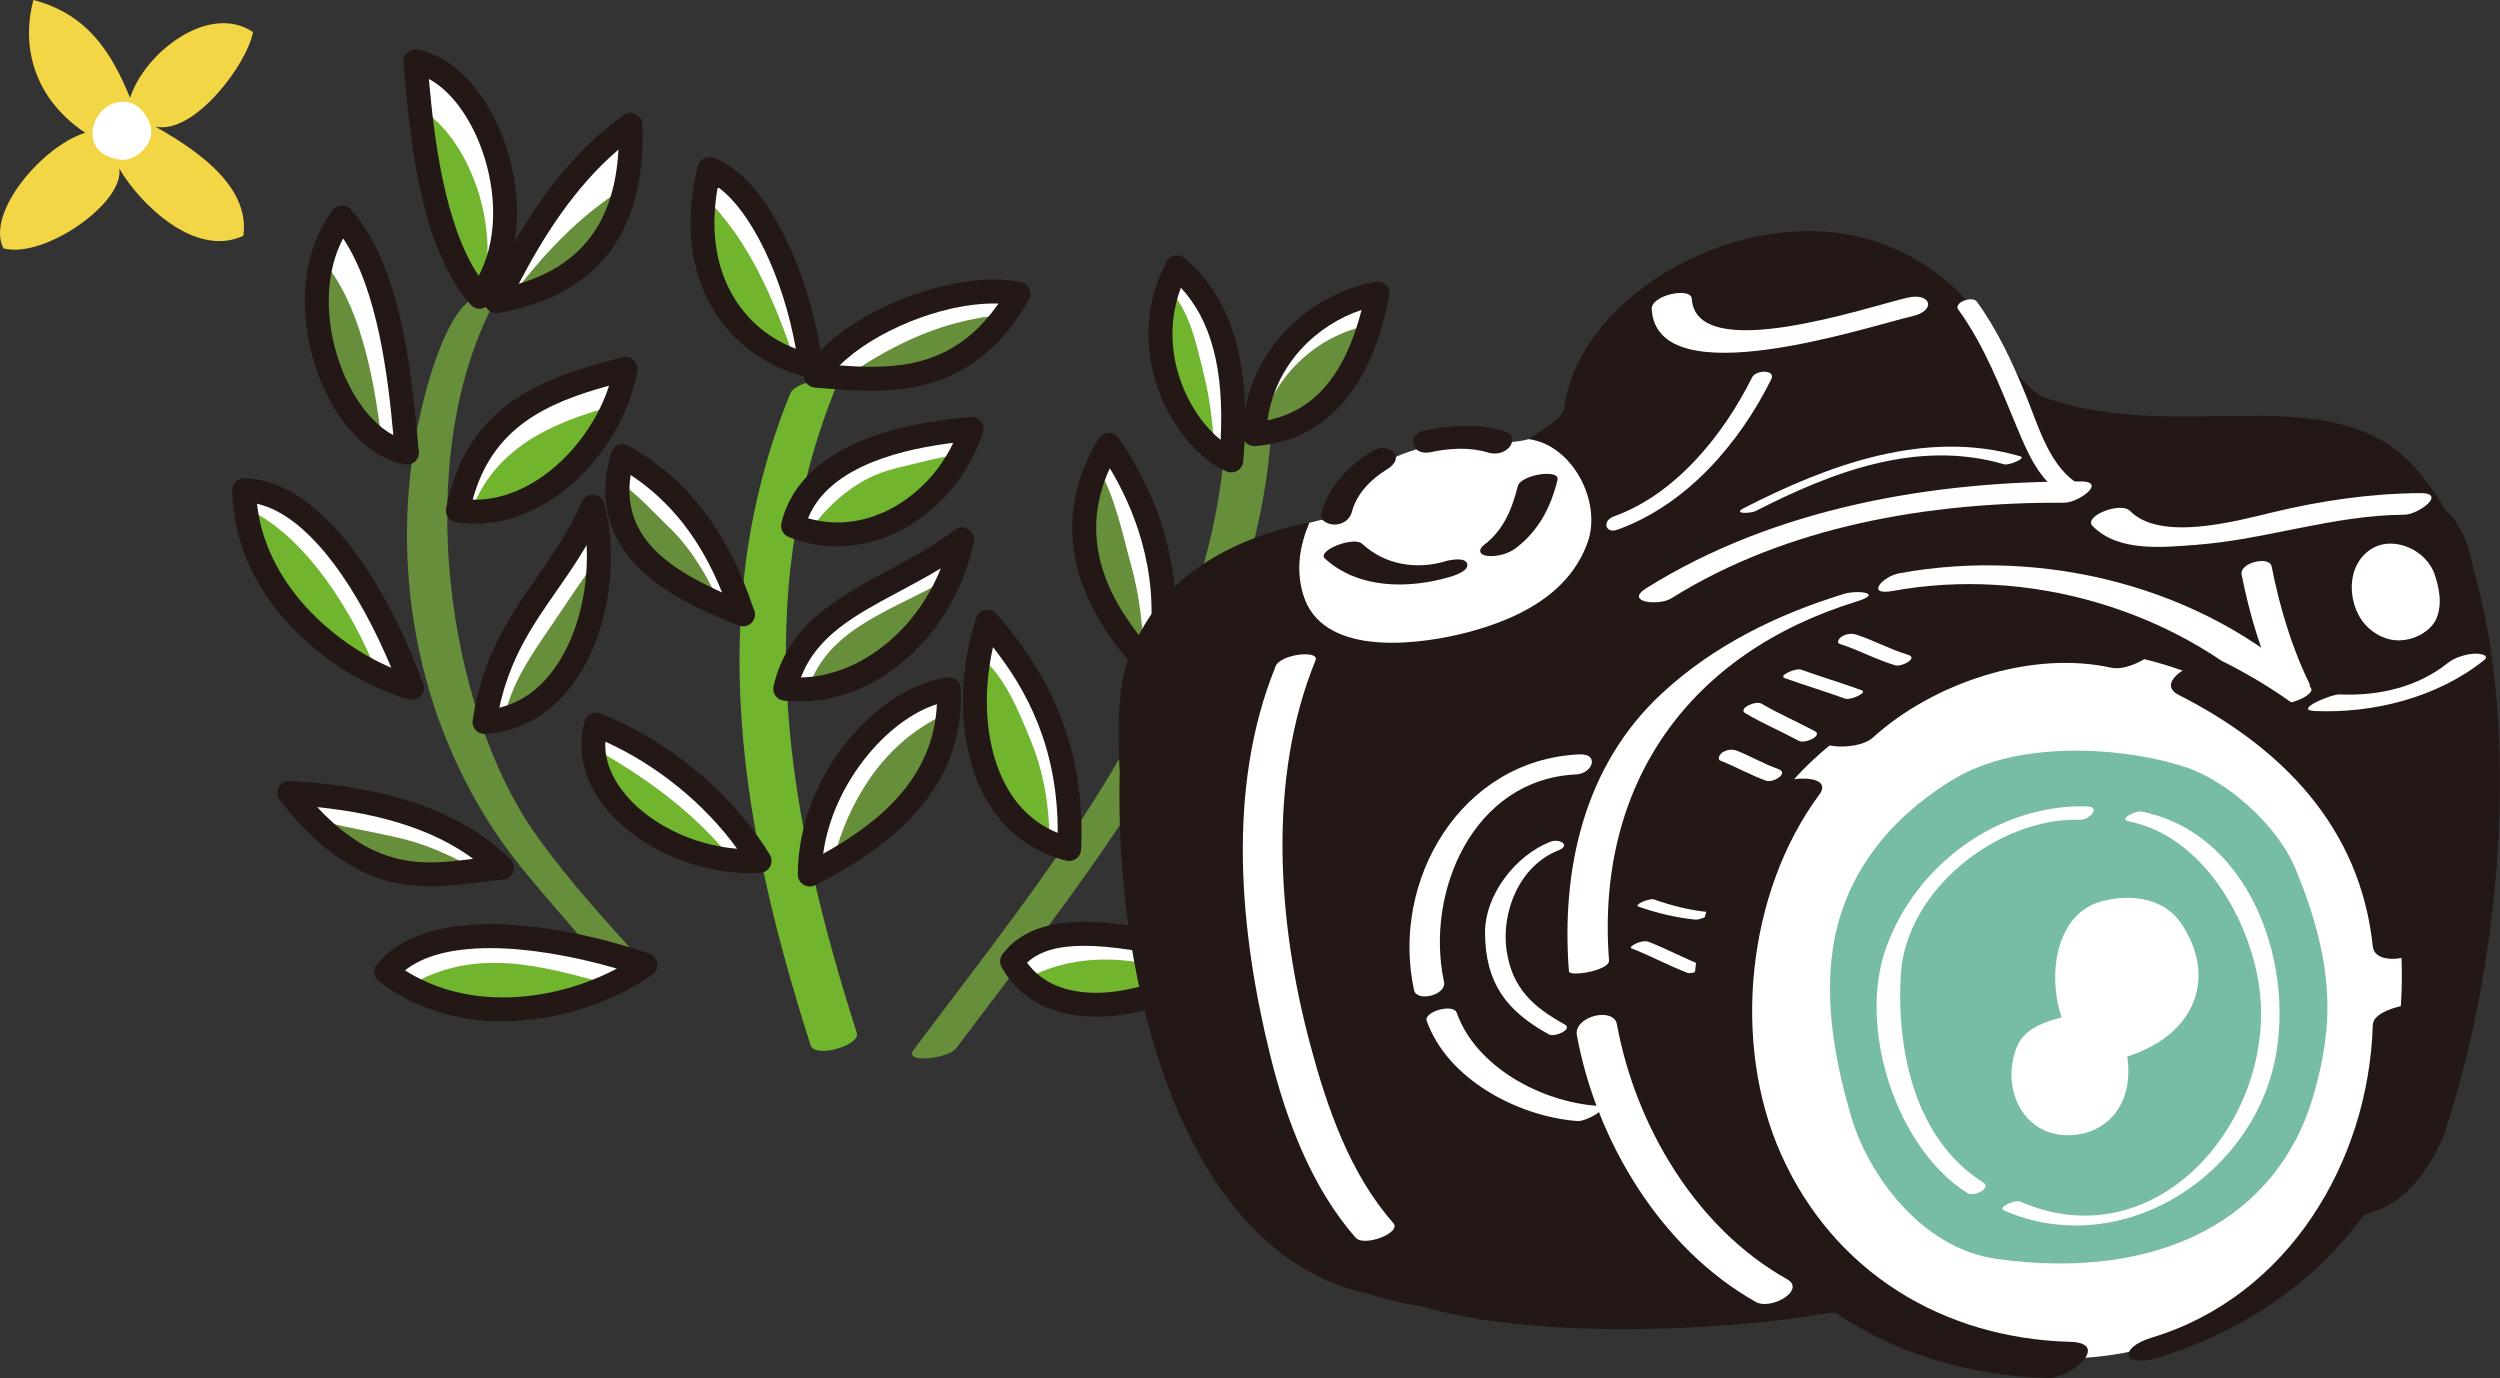 <?xml version="1.0" encoding="UTF-8"?><svg id="_レイヤー_3" xmlns="http://www.w3.org/2000/svg" viewBox="0 0 258.06 142.25"><rect x="0" y="0" width="258.06" height="142.25" fill="#333333" stroke="none"/><defs><style>.cls-1,.cls-2,.cls-3,.cls-4,.cls-5,.cls-6,.cls-7,.cls-8,.cls-9,.cls-10{stroke-width:0px;}.cls-1,.cls-5{fill:#678f3b;}.cls-2{fill:#f2d645;}.cls-2,.cls-5,.cls-7,.cls-8,.cls-9{fill-rule:evenodd;}.cls-3{fill:#231815;}.cls-4,.cls-9{fill:#71b42e;}.cls-6,.cls-7{fill:#fff;}.cls-8{fill:#eda41e;}.cls-10{fill:#76bda3;}</style></defs><path class="cls-2" d="m25.12,24.34c-4.96,2.31-10.64-3.23-12.81-6.94.56,3.53-7.74,9.34-11.95,8.24-1.88-3.66,4.06-10.6,8.44-11.93C3.08,9.87,2.29,4.22,3.45,0c5.75,1.5,8.14,5.65,9.98,10.1C14.87,5.52,21.53.23,26.12,3.31c-.66,3.42-6.12,10.62-10.07,9.76,3.6,2.07,9.83,5.88,9.07,11.28Z"/><path class="cls-7" d="m11.63,10.71c2.38-.89,3.58,1.21,3.89,2.21.56,1.84-1.47,3.8-3.15,3.56-4.16-.58-3.12-4.89-.74-5.77Z"/><path class="cls-8" d="m142.17,88.7c2.1-5.05,10.02-4.81,14.13-3.55-2.79-2.22-.61-12.11,3.23-14.14,3.86,1.43,4.18,10.56,1.85,14.49,6.81-1.03,11.21,2.59,13.21,6.49-5.25,2.78-9.82,1.34-14.18-.7,2.04,4.35.71,12.75-4.75,13.59-1.83-2.97-2.67-11.96.82-14-4.05.91-11.22,2.31-14.31-2.18Z"/><path class="cls-7" d="m161.32,89.63c-1.15,2.27-3.46,1.52-4.37,1-1.66-.98-1.48-3.79-.08-4.75,3.46-2.39,5.6,1.49,4.45,3.75Z"/><path class="cls-7" d="m125.78,98.39c-3.86,4.98-17.07,8.57-21.3.85,3.81-4.99,13.08-2.18,21.3-.85Z"/><path class="cls-9" d="m120.57,100.01c-4.89-1.42-10.24-1.42-14.69,1.06,4.27,4.26,12.55,2.78,17.33-.4-.88-.19-1.76-.4-2.65-.66Z"/><path class="cls-7" d="m139.04,80.01c-3.82,5.47-12.64,9.79-19.62,3.71,4.93-3.07,11.93-7.24,19.62-3.71Z"/><path class="cls-5" d="m130.78,81.78c-3.21.65-6.76,1.29-9.41,3.32,5.97,3.51,12.75.56,16.56-3.72-2.41-.1-4.82-.07-7.15.4Z"/><path class="cls-7" d="m101.93,64.18c4.62,5.3,8.96,12.44,8.44,23.46-9.56-2.38-11.41-14.19-8.44-23.46Z"/><path class="cls-9" d="m106.44,76.54c-1.27-3.1-2.69-6.72-5.37-8.9-1.41,7.79.52,16.27,7.26,19.29,0-3.54-.54-7.07-1.89-10.38Z"/><path class="cls-7" d="m141.91,59.86c-1.63,8.96-8.4,10.55-16.9,9.66,3.4-6.43,9.06-9.61,16.9-9.66Z"/><path class="cls-9" d="m126.74,69.67c6.85.43,12.33-1.09,14.51-7.35-5.56.41-10.73,2.94-14.51,7.35Z"/><path class="cls-7" d="m114.45,45.9c4.1,5.8,7.13,14.44,4.9,23.58-5.24-5.48-10.85-13.57-4.9-23.58Z"/><path class="cls-5" d="m116.74,58.27c-.83-2.97-1.68-7.3-3.47-10.02-3.53,8.16.44,14.93,4.84,19.89-.13-3.33-.46-6.64-1.37-9.87Z"/><path class="cls-7" d="m142.2,30.31c-1.81,9.13-6.05,13.97-12.73,14.51.29-8.22,6.68-13.43,12.73-14.51Z"/><path class="cls-5" d="m129.89,44.77c5.61-.62,9.44-4.36,11.51-11.23-5.86,1.16-10.18,5.62-11.51,11.23Z"/><path class="cls-7" d="m121.49,27.6c5.16,4.35,6.36,11.45,5.6,19.93-4.78-2.09-10.12-11.35-5.6-19.93Z"/><path class="cls-9" d="m124.15,38.12c-.75-2.88-1.39-6.18-3.58-8.33-2.32,6.86.99,13.73,4.77,16.68-.14-2.8-.47-5.55-1.2-8.34Z"/><path class="cls-1" d="m126.44,45.92c-1.89,24.58-17.96,43.53-32.12,62.43-1.13,1.5,3.59.92,4.38-.14,14.28-19.06,30.57-38.23,32.48-63.02.12-1.61-4.64-.61-4.74.72h0Z"/><path class="cls-3" d="m110.37,88.88c-.1,0-.2-.01-.3-.04-3.6-.9-6.49-3.13-8.34-6.45-2.72-4.88-3.09-12-.98-18.59.14-.42.49-.74.93-.83.44-.09.89.06,1.18.4,4.03,4.62,9.32,12.17,8.74,24.33-.02.37-.2.71-.5.93-.22.16-.47.24-.74.24Zm-7.87-22.08c-1.19,5.28-.7,10.63,1.4,14.4,1.26,2.27,3.04,3.87,5.28,4.77.03-8.89-3.27-14.85-6.68-19.17Z"/><path class="cls-3" d="m119.34,70.72c-.33,0-.66-.14-.89-.38-3.04-3.19-12.31-12.89-5.06-25.06.21-.36.6-.59,1.01-.6.43-.04.82.18,1.06.52,2.48,3.51,7.94,12.92,5.09,24.59-.11.44-.44.78-.88.9-.11.03-.21.04-.32.04Zm-4.78-22.39c-3.48,7.59.12,13.93,4.04,18.5,1.19-8.1-1.81-14.81-4.04-18.5Z"/><path class="cls-3" d="m127.09,48.76c-.17,0-.34-.03-.49-.1-2.92-1.28-5.7-4.64-7.08-8.58-1.55-4.41-1.23-9.04.88-13.06.17-.33.49-.56.86-.64.37-.07.75.03,1.03.27,4.95,4.17,6.92,11.04,6.04,20.99-.04.4-.26.75-.6.95-.19.11-.41.17-.63.17Zm-5.19-19.07c-1.14,3.02-1.17,6.36-.05,9.57.98,2.79,2.6,4.9,4.15,6.15.37-7.23-.95-12.3-4.1-15.71Z"/><path class="cls-3" d="m129.47,46.05c-.32,0-.62-.12-.85-.34-.26-.24-.39-.58-.38-.94.31-8.74,7.15-14.51,13.74-15.68.4-.07.81.06,1.1.35.29.29.41.7.33,1.11-1.92,9.7-6.58,14.92-13.84,15.5-.03,0-.07,0-.1,0Zm11.08-14.06c-4.59,1.52-8.9,5.57-9.71,11.39,4.81-.96,8.01-4.71,9.71-11.39Z"/><path class="cls-3" d="m128.83,70.98c-1.22,0-2.52-.07-3.95-.22-.41-.04-.77-.28-.96-.65-.19-.36-.19-.8,0-1.16,3.59-6.79,9.64-10.26,17.99-10.32h0c.36,0,.71.16.95.44.24.28.34.65.27,1.02-1.33,7.33-6.01,10.89-14.3,10.89Zm-1.76-2.52c7.59.43,11.73-1.79,13.28-7.3-5.94.39-10.31,2.79-13.28,7.3Z"/><path class="cls-3" d="m127.03,87.91c-3.1,0-5.93-1.1-8.42-3.26-.3-.26-.45-.64-.42-1.03.03-.39.25-.74.58-.95,3.36-2.09,8.43-5.24,14.2-5.24,2.26,0,4.48.49,6.59,1.46.33.15.58.45.68.8.1.35.03.73-.18,1.03-2.32,3.32-7.13,7.2-13.03,7.2Zm-5.42-4.09c1.67,1.07,3.48,1.62,5.42,1.62,4,0,7.7-2.3,10.01-4.9-1.33-.43-2.69-.65-4.08-.65-4.29,0-8.33,2.11-11.36,3.93Z"/><path class="cls-3" d="m113.15,104.95c-4.48,0-7.95-1.82-9.76-5.12-.24-.43-.2-.96.1-1.35,1.71-2.24,4.46-3.33,8.4-3.33,3.11,0,6.67.66,10.12,1.31,1.33.25,2.66.5,3.96.71.43.07.79.36.95.77.16.41.09.87-.17,1.21-2.56,3.31-8.41,5.81-13.6,5.81Zm-7.13-5.58c1.82,2.55,4.84,3.11,7.13,3.11,3.53,0,7.51-1.36,10.04-3.29-.54-.1-1.08-.2-1.63-.3-3.33-.62-6.78-1.26-9.66-1.26-2.72,0-4.62.56-5.88,1.74Z"/><path class="cls-7" d="m97.95,71.15c.44,10.44-8.01,15.88-14.36,19.11.02-9.54,7.87-18.26,14.36-19.11Z"/><path class="cls-5" d="m89.82,80.31c-1.76,2.53-3.14,5.64-3.8,8.64,5.33-3.04,11.1-7.7,11.84-15.36-1.1.52-4.82,2.09-8.05,6.72Z"/><path class="cls-7" d="m78.41,88.86c-9.27.53-19.01-6.62-16.87-14.06,5.76,2.28,12.59,7.04,16.87,14.06Z"/><path class="cls-9" d="m61.28,77.22c.24,5.76,7.03,10.82,14.33,11.56-3.91-4.92-9-8.57-14.33-11.56Z"/><path class="cls-7" d="m99.31,55.66c-1.8,8.88-9.62,16.34-18.25,15.45,1.98-8.64,11.56-10.17,18.25-15.45Z"/><path class="cls-5" d="m83.43,71.12c6.37-.45,11.98-5.27,14.64-11.52-5.51,3.3-12.59,5.05-14.64,11.52Z"/><path class="cls-7" d="m64.27,47.08c6.58,3.73,10.14,9.43,12.41,16.34-5.76-2.34-15.28-6.31-12.41-16.34Z"/><path class="cls-5" d="m69.05,54.42c-1.7-1.64-3.23-3.42-5.26-4.77-.6,7.02,5.51,10.57,10.57,12.79-1.26-2.81-2.97-5.78-5.3-8.02Z"/><path class="cls-7" d="m100.29,44.27c-2.38,7.37-10.34,13.2-18.44,10.01,1.97-7.97,12.96-9.47,18.44-10.01Z"/><path class="cls-9" d="m92.3,48.39c-3.71.9-6.6,3.46-8.77,6.42,6.5,1.6,12.67-2.34,15.64-7.89-2.32.26-4.54.9-6.87,1.46Z"/><path class="cls-7" d="m105.16,30.34c-5.78,10.06-14.13,8.96-20.94,8.43,3.31-5.33,14.58-9.84,20.94-8.43Z"/><path class="cls-5" d="m87.17,38.99c5.59.36,11.76.03,16.57-6.5-6.05.45-11.36,2.86-16.57,6.5Z"/><path class="cls-7" d="m73.22,17.46c4.91,1.73,9.35,11.53,10.44,20.28-7.61-1.71-13.2-9.23-10.44-20.28Z"/><path class="cls-9" d="m72.71,20.29c-1.12,8.74,3.23,14.85,9.35,16.98-2.09-6.18-4.76-12.56-9.35-16.98Z"/><path class="cls-4" d="m81.58,40.61c-9.1,22.36-5.02,45.02,2.09,67.28.44,1.39,5.19.03,4.77-1.28-7.05-22.07-11.16-44.51-2.12-66.72.49-1.2-4.18-.66-4.74.72h0Z"/><path class="cls-3" d="m77.43,90.13c-5.9,0-12.02-2.85-15.21-7.09-2.02-2.69-2.68-5.73-1.87-8.58.1-.34.33-.61.64-.77.31-.15.68-.17,1-.04,7.09,2.81,13.62,8.26,17.47,14.57.23.37.24.83.04,1.22-.2.38-.59.64-1.02.66-.35.02-.7.03-1.05.03Zm-14.94-13.58c-.12,2.06.81,3.82,1.71,5.01,2.51,3.33,7.17,5.67,11.89,6.05-3.36-4.64-8.26-8.63-13.6-11.05Z"/><path class="cls-3" d="m76.68,64.65c-.16,0-.31-.03-.47-.09-5.71-2.32-16.34-6.65-13.13-17.82.1-.36.37-.66.72-.8.35-.14.75-.12,1.08.07,6.13,3.47,10.23,8.82,12.9,16.8.1.18.16.39.16.61,0,.68-.55,1.24-1.24,1.24h-.02Zm-11.58-15.62c-.97,6.27,3.76,9.57,9.44,12.13-2.2-5.44-5.26-9.36-9.44-12.13Z"/><path class="cls-3" d="m83.67,38.97c-.09,0-.18,0-.27-.03-4.09-.92-7.52-3.34-9.67-6.83-2.53-4.1-3.11-9.27-1.7-14.95.08-.34.31-.62.61-.79.31-.16.67-.19,1-.08,5.58,1.96,10.06,12.19,11.23,21.04.04.13.07.26.07.4,0,.69-.58,1.24-1.25,1.24h-.01Zm-9.58-19.67c-.8,4.4-.21,8.36,1.73,11.51,1.48,2.4,3.69,4.2,6.33,5.19-1.3-7.39-4.66-14.31-8.07-16.7Z"/><path class="cls-3" d="m89.9,40.33c-1.71,0-3.37-.13-4.97-.26l-.81-.06c-.43-.03-.81-.29-1.01-.67-.19-.38-.17-.84.05-1.21,3.29-5.31,12.95-9.28,19.38-9.28,1.04,0,2,.1,2.87.29.38.08.7.35.86.71.16.36.14.77-.06,1.11-4.78,8.31-11.23,9.37-16.32,9.37Zm-3.25-2.61c1.07.08,2.16.14,3.25.14,4.32,0,9.21-.82,13.17-6.53-.17,0-.35,0-.52,0-5.43,0-12.42,2.93-15.9,6.41Z"/><path class="cls-3" d="m86.47,56.41c-1.71,0-3.42-.33-5.06-.98-.58-.23-.89-.84-.75-1.45,2.28-9.24,15.25-10.52,19.51-10.95.41-.04.82.13,1.08.45s.34.76.21,1.15c-2.2,6.82-8.51,11.76-15,11.76Zm-3.06-2.91c1.01.29,2.04.43,3.06.43,4.86,0,9.62-3.36,11.93-8.22-4.6.57-12.73,2.17-14.99,7.79Z"/><path class="cls-3" d="m82.46,72.41c-.51,0-1.02-.03-1.53-.08-.35-.04-.67-.22-.88-.51-.21-.29-.28-.65-.2-.99,1.47-6.41,6.76-9.24,11.87-11.97,2.34-1.25,4.75-2.54,6.82-4.17.41-.32.97-.35,1.41-.08.44.27.67.79.56,1.3-1.91,9.41-9.67,16.51-18.06,16.51Zm14.67-13.76c-1.4.86-2.84,1.63-4.25,2.38-4.57,2.44-8.57,4.58-10.2,8.9,6.06-.12,11.9-4.83,14.44-11.28Z"/><path class="cls-3" d="m83.59,91.5c-.22,0-.45-.06-.65-.18-.37-.22-.59-.62-.59-1.06.03-10.31,8.32-19.39,15.43-20.33.34-.05.69.06.96.28.27.22.43.55.44.89.47,11.06-8.36,16.86-15.03,20.27-.18.09-.37.14-.56.14Zm13.12-18.81c-5.14,1.61-10.76,8.21-11.74,15.44,5.67-3.15,11.39-7.74,11.74-15.44Z"/><path class="cls-5" d="m66.61,99.58c-3.86-4.27-7.81-8.52-11.31-13.45-9.09-12.8-12.97-38.61-4.22-55.04-.93-.55-2.15-.57-3.05.32-2.44,2.41-4.17,8.93-4.88,12.41-2.9,14.33-.34,30.13,8.55,42.93,2.71,3.9,6.77,8.07,10.29,12.51,1.52.21,3.06.28,4.63.3Z"/><path class="cls-7" d="m66.61,99.61c-6.1,4.4-18.17,7.3-26.74.71,4.82-5.75,17.61-3.8,26.74-.71Z"/><path class="cls-9" d="m42.15,101.79c6.8,3.75,15.07,2.6,20.92-.14-7.12-1.93-13.94-4-20.92.14Z"/><path class="cls-7" d="m29.88,81.84c7.56.44,16.2,2.05,21.93,7.73-6.2.45-13.29,3.4-21.93-7.73Z"/><path class="cls-5" d="m41.81,86.65c-3.22-.82-6.51-1.25-9.68-2.19,6.54,6.85,12.16,6.02,17.19,5.38-2.37-1.29-4.74-2.49-7.51-3.19Z"/><path class="cls-7" d="m61.17,52.3c2.22,7.91-1.15,21.58-11.17,22.22,1.59-10.39,7.81-14.31,11.17-22.22Z"/><path class="cls-5" d="m52.04,74.19c6.63-1.76,9.75-9.74,9.78-16.65-1.54,1.95-3.17,4.49-4.74,6.79-2.54,3.72-4.28,6.25-5.04,9.85Z"/><path class="cls-7" d="m42.52,71c-7.26-2-17.08-9.58-17.32-20.39,7.51.15,14,11.34,17.32,20.39Z"/><path class="cls-9" d="m25.35,52.46c1.04,8.19,7.54,14.3,13.64,17.19-2.49-6.38-7.51-14.5-13.64-17.19Z"/><path class="cls-7" d="m64.57,38.08c-1.39,7.85-9.18,15.93-17.32,14.59,2.08-10.16,9.52-12.63,17.32-14.59Z"/><path class="cls-9" d="m49.01,51.82c-.16.35-.37.67-.6.95,6.39.37,12.38-4.84,14.99-10.9-5.6,1.53-11.61,3.8-14.38,9.95Z"/><path class="cls-7" d="m35.32,22.45c4.82,5.48,5.99,16.1,6.68,24.28-7.24-1.35-12.76-15.93-6.68-24.28Z"/><path class="cls-5" d="m39.41,45.65c-.82-6.99-2.34-14.5-6.15-18.81h0c-1.89,7.05,1.37,15.71,6.15,18.81Z"/><path class="cls-7" d="m65.09,12.89c.39,10.91-4.64,16.57-13.83,18.2,3.52-7.13,7.58-13.72,13.83-18.2Z"/><path class="cls-5" d="m52.64,30.8c6.38-1.5,10.52-5.17,11.92-11.49-4.7,2.89-8.5,6.94-11.92,11.49Z"/><path class="cls-7" d="m49.51,30.63c-4.81-5.48-5.96-16.11-6.64-24.29,7.23,1.37,12.73,15.97,6.64,24.29Z"/><path class="cls-9" d="m43.33,11.19c.78,7.16,2.28,15,6.18,19.44.09-.13.17-.26.26-.38,1.96-7.21-1.49-16.13-6.44-19.06Z"/><path class="cls-3" d="m51.89,105.43c-4.84,0-9.26-1.43-12.77-4.13-.27-.21-.44-.51-.48-.85-.04-.33.07-.67.28-.93,2.3-2.74,6.23-4.13,11.7-4.13,6.44,0,13.03,1.9,16.39,3.04.44.15.76.53.83.99.07.46-.12.91-.5,1.18-4.12,2.97-10.04,4.82-15.45,4.82Zm-10.09-5.27c2.87,1.83,6.33,2.8,10.09,2.8,4.6,0,8.78-1.38,11.79-2.98-4.65-1.35-9.29-2.11-13.05-2.11-3.95,0-6.91.77-8.83,2.3Z"/><path class="cls-3" d="m44.44,91.49c-4.02,0-9.42-1.01-15.54-8.89-.3-.38-.34-.9-.12-1.33.22-.43.69-.68,1.17-.66,10.42.61,17.85,3.26,22.73,8.08.34.34.46.85.29,1.31-.17.45-.59.77-1.07.8-.87.06-1.75.18-2.66.29-1.53.2-3.12.4-4.8.4Zm-11.7-8.18c4.65,5.01,8.65,5.71,11.7,5.71,1.5,0,2.97-.18,4.4-.37-3.88-2.86-9.19-4.63-16.1-5.34Z"/><path class="cls-3" d="m50.01,75.76c-.35,0-.68-.14-.91-.4-.25-.28-.37-.65-.31-1.02,1.03-6.71,3.91-10.84,6.69-14.84,1.71-2.46,3.33-4.78,4.56-7.68.21-.48.7-.77,1.22-.75.52.03.97.39,1.11.9,1.41,5,.8,12.93-3.07,18.4-2.33,3.29-5.52,5.16-9.21,5.39-.03,0-.05,0-.08,0Zm10.54-19.49c-.96,1.65-2.01,3.16-3.04,4.64-2.49,3.57-4.85,6.97-5.97,12.14,2.26-.54,4.19-1.92,5.74-4.12,2.56-3.61,3.49-8.58,3.27-12.66Z"/><path class="cls-3" d="m42.52,72.23c-.11,0-.22-.01-.33-.04-6.9-1.9-17.95-9.44-18.22-21.56,0-.34.12-.66.36-.9.24-.24.56-.4.9-.36,7.88.16,14.64,10.9,18.37,20.99.11.19.18.41.18.64,0,.68-.55,1.24-1.24,1.24,0,0-.02,0-.02,0Zm-15.99-20.23c.9,8.28,7.87,14.37,13.86,16.93-3.19-7.68-8.29-15.68-13.86-16.93Z"/><path class="cls-3" d="m49.05,54.05c-.67,0-1.34-.05-1.99-.16-.33-.05-.63-.24-.82-.52-.19-.28-.26-.62-.19-.95,2.18-10.66,9.87-13.43,18.22-15.54.41-.1.84,0,1.14.29.31.29.45.71.38,1.12-1.35,7.61-8.4,15.76-16.74,15.76Zm-.26-2.47c6.38.13,12.17-5.79,14.08-11.77-6.58,1.81-12.04,4.35-14.08,11.77Z"/><path class="cls-3" d="m42,47.96c-.08,0-.15,0-.23-.02-3.54-.66-6.81-3.97-8.75-8.84-1.94-4.88-2.62-12.02,1.29-17.38.22-.3.57-.49.94-.51.39-.02.74.14.98.42,4.93,5.59,6.19,15.68,6.97,24.74.03.11.05.23.05.35,0,.69-.56,1.25-1.25,1.24h-.01Zm-6.58-23.35c-2.29,4.36-1.62,9.74-.1,13.58,1.27,3.19,3.2,5.62,5.28,6.73-.54-6.01-1.62-15.01-5.18-20.31Z"/><path class="cls-3" d="m49.51,31.87c-.35,0-.69-.15-.93-.42-4.96-5.65-6.18-15.87-6.94-25.01-.03-.38.12-.76.4-1.02.29-.26.68-.36,1.06-.3,3.54.67,6.8,3.98,8.73,8.86,1.93,4.89,2.59,12.02-1.32,17.38-.22.3-.57.49-.94.5-.02,0-.04,0-.05,0Zm-5.24-23.73c.53,6.01,1.59,15.02,5.14,20.33,2.29-4.35,1.64-9.73.12-13.58-1.26-3.2-3.19-5.63-5.27-6.75Z"/><path class="cls-3" d="m51.25,32.33c-.38,0-.75-.18-.99-.49-.28-.37-.33-.87-.12-1.29,3.2-6.48,7.39-13.76,14.22-18.66.37-.27.86-.31,1.26-.11s.67.61.69,1.07c.4,11.09-4.6,17.64-14.85,19.46-.07.01-.14.02-.22.02Zm12.59-16.89c-4.53,3.88-7.74,8.97-10.29,13.85,6.53-1.93,9.91-6.49,10.29-13.85Z"/><path class="cls-3" d="m255.34,58.74c-.5-2.51-1.37-4.77-2.95-6.13,0,0,0,0,0,0-.55-1.03-1.18-1.95-1.86-2.75l.04.04c-8.35-12.11-25.08-3.48-39.92-9.01-1.33-.88-2.23-1.98-3.6-3.9-.91-1.29-3.94-8.91-13.47-12.07-13.06-4.34-30.7,5.19-32.14,17.43-.14.21-.29.42-.44.62-.52.72-3.03,2.22-3.64,2.61,3.53,3.38,6.6,5.22,4.63,10.28-1.52,3.91-6.19,6.63-11.85,8.07-5.07,1.3-7.88,2.3-12.24-1.21-3.66-2.95-3.2-4.73-2.42-8.85-8.5,1.68-16.2,5.73-19.2,14.7-.74,2.21-.99,6.18-.7,11.11-.56,21.89,6.47,49.72,25.59,53.84,1.82.63,3.72,1.04,5.67,1.33,11.11,3.4,30.89,2.63,41.79.7-.02,0-.05-.02-.08-.02.8-.02,1.55-.03,2.27-.05,1.46.41,2.95.75,4.44,1.01-2.19-1.69-7.27-5.78-8.9-8.28-9.16-14.01-8.24-38.01-1.48-46.29,7.99-9.78,20.22-16.05,32.75-14.6,9.53,1.11,18.73,8.46,24.94,16.18,4.87,11.33,6.66,28.48-2.53,42.56,1.66.42,4.72-.84,6-1.41,3.26-1.46,5.59-5.56,6.37-7.94,5.65-17.07,7.82-40.86,2.93-57.95Z"/><path class="cls-6" d="m131.68,68.77c-5.12,12.53-3.72,27.38-.55,40.22,1.62,6.56,4.27,13.63,8.82,18.78.85.96,4.79-.5,3.86-1.54-4.48-5.07-6.83-11.93-8.55-18.35-3.37-12.56-4.47-27.46.53-39.71.46-1.12-3.61-.65-4.12.6h0Z"/><path class="cls-6" d="m163.89,55.95c-1.97,5.63-7.77,8.25-13.34,9.55-4.95,1.15-14.12,2.12-16.02-4.09-.79-2.59-.37-5.11.63-7.45.62-.16,1.25-.3,1.84-.42,2.93-5.68,9.8-8.35,16.26-7.95,1.71.11,3.21.12,4.53-.26,4.48.57,7.58,6.41,6.1,10.63Z"/><path class="cls-3" d="m147.65,46.68c1.97-.42,4.05-.55,5.99.04.76.23,1.67.05,2.19-.59.45-.55.3-1.36-.42-1.58-2.75-.84-5.57-.7-8.36-.11-1.96.42-1.33,2.65.6,2.24h0Z"/><path class="cls-3" d="m139.54,52.86c.5-1.92,2-3.42,3.66-4.43.55-.34,1.21-.99.71-1.67-.44-.61-1.52-.64-2.12-.27-2.56,1.56-4.63,3.6-5.4,6.57-.2.78.9,1.12,1.45,1.09.8-.05,1.49-.51,1.7-1.29h0Z"/><path class="cls-3" d="m149.16,57.95c-3,.87-6.2.35-8.53-1.8-.92-.85-4.74.71-3.87,1.5,3.43,3.15,8.59,3.15,12.84,1.92.45-.13,2.05-.61,1.85-1.37-.2-.74-1.84-.39-2.29-.26h0Z"/><path class="cls-3" d="m156.67,50.19c-.58,2.34-1.49,4.56-3.46,6.04-.66.49-.52,1.06.31,1.15.97.11,2.15-.2,2.92-.78,2.36-1.77,3.64-4.22,4.33-7.05.3-1.2-3.81-.55-4.1.64h0Z"/><path class="cls-6" d="m180.86,38.95c-2.95,5.92-7.86,12.06-14.28,14.36-1.22.44-.89,1.82.37,1.37,7.13-2.56,12.58-8.88,15.88-15.52.52-1.04-1.58-1-1.97-.21h0Z"/><path class="cls-6" d="m214.76,49.7c-15.37-.07-31.6,2.75-44.8,11-2.37,1.48,1.28,1.86,2.53,1.08,12-7.51,26.65-9.95,40.62-9.89,1.45,0,4.44-2.19,1.65-2.2h0Z"/><path class="cls-6" d="m181.2,52.76c7.9-4.04,16.77-7.45,25.67-4.83.49.14,2.33-.63,1.69-.82-9.77-2.88-19.88.9-28.56,5.34-1.22.63.7.56,1.2.31h0Z"/><path class="cls-6" d="m202.16,31.98c2.68,3.7,4.28,7.93,6.03,12.12,1.02,2.44,2.13,5.1,4.34,6.68.62.44,2.5-.45,1.63-1.07-2.75-1.96-3.83-5.97-5.06-8.95-1.38-3.37-2.89-6.65-5.04-9.62-.46-.64-2.46.09-1.91.84h0Z"/><path class="cls-6" d="m170.5,31.94c.56,9.05,22.34,1.75,26.9.7,2.5-.57,1.96-2.48-.51-1.91-3.98.91-21.82,7.02-22.26.1-.08-1.23-4.23-.39-4.14,1.11h0Z"/><path class="cls-6" d="m163.03,77.87c-12.22.55-19.51,13-17.07,24.32.28,1.31,3.39.51,3.1-.83-2-9.27,3.03-20.95,13.64-21.42,1.68-.08,2.46-2.16.33-2.07h0Z"/><path class="cls-6" d="m147.27,105.37c2.14,6.04,9.41,9.88,15.56,10.35.88.07,3.63-1.45,1.93-1.58-5.7-.44-12.41-4.01-14.39-9.6-.36-1-3.43-.09-3.1.83h0Z"/><path class="cls-6" d="m161.52,105.75c-3.31-1.82-5.41-3.77-5.99-7.56-.62-4.03,1.32-8.84,5.33-10.41,1.34-.53.12-1.26-.83-.89-3.59,1.41-6.78,5.48-6.74,9.46.05,5.11,2.18,8,6.59,10.42.61.34,2.51-.54,1.64-1.02h0Z"/><path class="cls-7" d="m244.94,56.57c-3.01,1.72-2.66,6.25-.45,8.25,2.81,2.53,6.13.8,6.93-.81.8-1.62.27-3.58-.08-4.64-.87-2.67-4.25-4.03-6.4-2.8Z"/><path class="cls-6" d="m216.03,54.32c2.65,2.69,7.24,2.17,10.66,1.92,7.28-.55,14.12-3.06,21.5-3.11,1.47-.01,4.43-2.25,1.64-2.23-5.18.04-10.23.78-15.26,1.99-3.84.93-11.57,3.03-14.7-.15-.97-.99-4.88.54-3.85,1.58h0Z"/><path class="cls-6" d="m231.39,59.31c.8,4.06,2.05,8.32,3.88,12.04.56,1.14,3.59.17,3.1-.83-1.83-3.72-3.08-7.98-3.88-12.04-.23-1.16-3.34-.39-3.1.83h0Z"/><path class="cls-6" d="m238.84,73.39c6.08.29,12.75-1.38,17.55-5.23.76-.61-.67-.71-.98-.69-.96.08-2,.38-2.77.99-3.11,2.49-7.21,3.41-11.12,3.22-.88-.04-4.74,1.6-2.68,1.7h0Z"/><path class="cls-6" d="m162.77,106.86c2,10.89,8.67,22.04,18.49,27.54,1.55.87,5.2-1.24,3.2-2.36-9.41-5.27-15.65-15.88-17.55-26.29-.34-1.88-4.49-.83-4.14,1.11h0Z"/><path class="cls-6" d="m190.26,61.33c-6.89,2.12-13.42,5.33-18.74,10.27-8.01,7.43-10.38,18.11-9.57,28.66.05.62,4.21-.09,4.14-1.11-1.4-18.26,8.31-31.76,25.56-37.06,2.84-.87.13-1.23-1.38-.77h0Z"/><path class="cls-6" d="m195.38,61c13.84-2.53,29,1.83,39.22,11.42.89.84,4.71-.7,3.88-1.49-11.06-10.38-27.54-14.47-42.4-11.76-1.76.32-3.57,2.35-.69,1.83h0Z"/><path class="cls-6" d="m169.14,93.59c1.9.66,3.9,1.15,5.91,1.34.41.04,2.21-.7,1.24-.79-1.89-.18-3.79-.67-5.57-1.3-.43-.15-2.15.55-1.58.75h0Z"/><path class="cls-6" d="m168.41,97.89c1.96.78,3.83,1.78,5.8,2.54.43.16,2.15-.52,1.58-.75-1.89-.73-3.68-1.7-5.57-2.45-.39-.15-.86-.03-1.24.11-.04.02-.9.42-.57.55h0Z"/><path class="cls-6" d="m177.66,78.55c1.58.62,3.05,1.47,4.65,2.04.72.25,2.43-.79,1.24-1.21-1.47-.51-2.82-1.32-4.27-1.89-.48-.19-1.03-.11-1.47.17-.26.17-.64.7-.16.89h0Z"/><path class="cls-6" d="m180.17,73.63c1.79,1.05,3.7,1.87,5.53,2.85.6.32,2.5-.54,1.65-1-1.83-.98-3.74-1.8-5.53-2.85-.58-.34-2.49.5-1.65,1h0Z"/><path class="cls-6" d="m184.23,70c2.07.74,4.17,1.37,6.24,2.12.52.19,2.4-.62,1.68-.88-2.07-.75-4.17-1.37-6.24-2.12-.52-.19-2.4.62-1.68.88h0Z"/><path class="cls-6" d="m189.94,66.48c1.95.62,3.75,1.63,5.72,2.2.64.18,2.43-.76,1.27-1.1-1.84-.54-3.52-1.5-5.34-2.08-.48-.15-1.03-.06-1.46.2-.22.13-.68.63-.19.78h0Z"/><path class="cls-10" d="m191.78,125.78c-3.17-3.89-4.94-8.76-6.06-13.67-1.86-8.18-2.27-18.91,2.94-26.04,5.87-8.04,19.41-14.62,29.3-13.1,22.11,3.39,25.71,23.31,25.87,27,.2,4.51-.48,9.1-1.62,13.61-1.01,4.01-8.44,20.41-26.16,21.68-14.64,1.04-21.54-6.13-24.27-9.47Z"/><path class="cls-6" d="m179.96,113.08c1.31,5.74,3.37,11.44,7.08,15.98,3.19,3.91,11.27,12.3,28.38,11.08,20.72-1.48,29.4-20.66,30.58-25.35,1.33-5.27,2.12-10.63,1.89-15.91-.19-4.31-4.4-27.61-30.25-31.57-11.56-1.77-27.39,5.93-34.25,15.33-6.08,8.33-5.61,20.88-3.43,30.44Zm14.08-26.14c2.14-2.68,5.38-5.29,8.24-6.86,7.12-3.89,17.99-2.74,23.52-.83,3.86,1.34,9.18,5.63,11.21,10.57,4.06,9.9,3.86,16.12,1.79,23.27-3.67,12.71-15.89,19.2-32.69,16.86-7.83-1.09-13.27-8.76-15-14.62-3.8-12.84-2.63-21.44,2.93-28.38Z"/><path class="cls-3" d="m224.89,71.73c10.66,5.42,18.74,13.64,20.04,25.96.26,2.49,6.49,1.04,6.2-1.66-1.37-12.97-10.19-21.91-21.39-27.61-2.12-1.08-7.71,1.86-4.85,3.31h0Z"/><path class="cls-3" d="m221.66,65.2c-11.51-2.56-24.89,1.82-33.42,9.57-2.77,2.51,3.35,2.94,5.07,1.38,6.15-5.59,16.26-9.08,24.65-7.22,2.28.5,7.35-2.92,3.7-3.73h0Z"/><path class="cls-3" d="m181.98,81.78c-8.65,11.69-9.49,28.86-3.06,41.72,6.13,12.28,19.19,18.39,32.43,18.74,2.48.07,6.56-3.61,2.36-3.73-13.15-.35-24.43-7.21-29.85-19.34-5.15-11.52-3.55-27.03,3.93-37.14,1.76-2.37-4.53-1.98-5.81-.25h0Z"/><path class="cls-3" d="m244.93,105.76c-.41,14.16-8.74,28.05-22.78,32.3-3.57,1.08-3.05,3.18.56,2.09,16.54-5.01,27.92-18.48,28.43-36.05.03-1.1-6.15-.24-6.2,1.66h0Z"/><path class="cls-6" d="m215.5,83.24c-9.2-.29-17.79,6.02-20.84,14.68-2.91,8.27,1.11,20.64,8.43,25.24.69.43,2.55-.53,1.61-1.11-7.03-4.42-8.96-13.67-8.49-21.45.53-8.77,10.07-16.25,18.53-15.98.91.03,2.15-1.32.75-1.37h0Z"/><path class="cls-6" d="m206.88,124.96c11.18,4.85,23.72-2.32,27.34-13.24,3.38-10.22-1.16-25.57-13.19-27.95-.56-.11-2.42.79-1.3,1.01,8.11,1.6,13.2,11.27,13.63,18.65.76,13.15-11.19,26.53-24.81,20.61-.54-.24-2.44.58-1.67.92h0Z"/><path class="cls-6" d="m212.83,105.01c-1.41-3.75-.91-10.47,3.93-11.92,2.53-.75,6.42-.74,8.44,2.3,3.61,5.44,1.54,11.38-5.62,13.67.83,5.65-2.94,8.51-6.85,8.08-3.97-.44-5.88-4.59-4.8-8.33.62-2.16,1.9-2.99,4.9-3.8Z"/></svg>